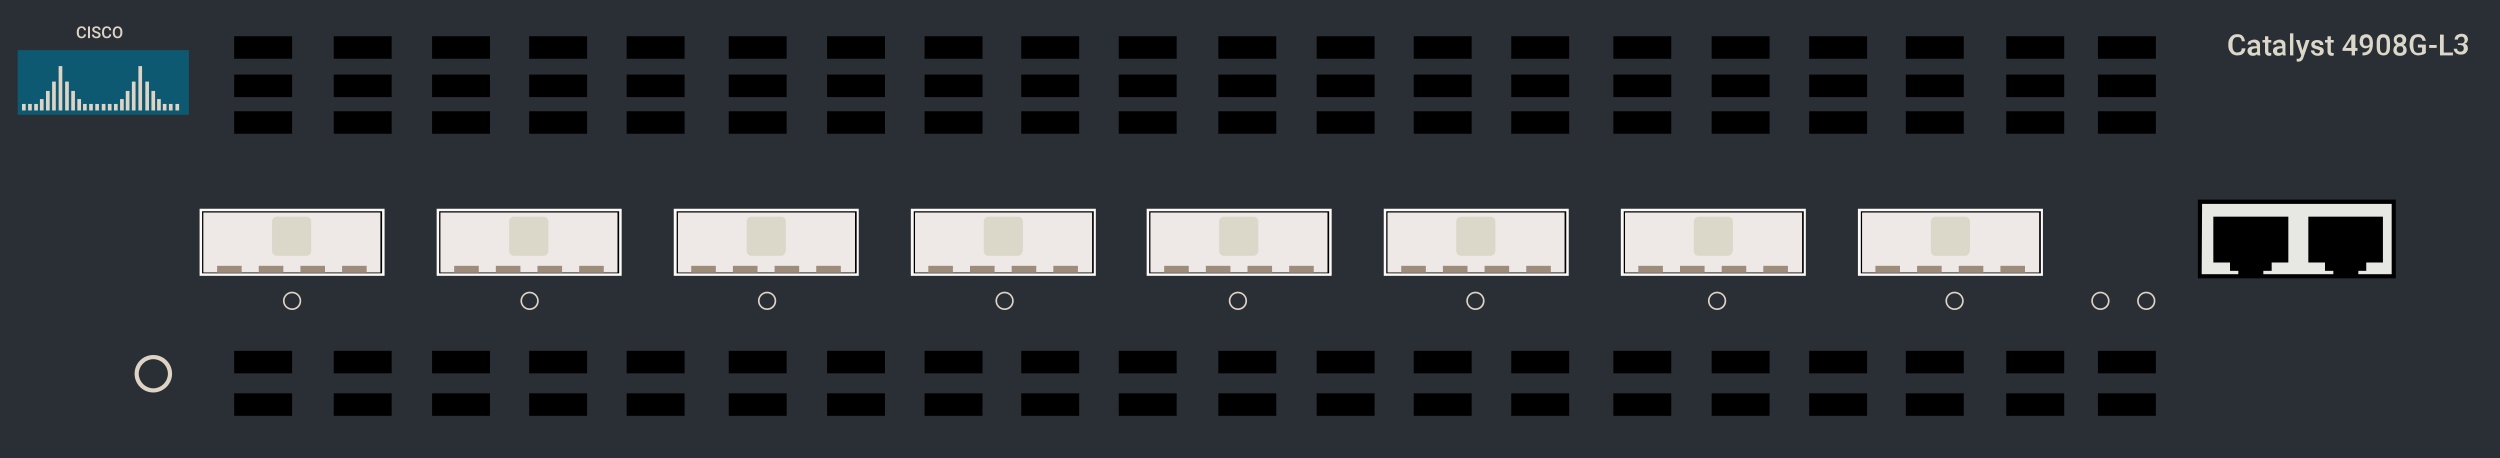 <?xml version="1.0" encoding="utf-8"?>
<!-- Copyright 2022 Virtual Console LLC. All rights reserved. Generator: Adobe Illustrator 23.1.0, SVG Export Plug-In . SVG Version: 6.00 Build 0)  -->
<svg version="1.1" id="Cisco_Catalyst_4908-G-L3" xmlns="http://www.w3.org/2000/svg" xmlns:xlink="http://www.w3.org/1999/xlink"
	 x="0px" y="0px" viewBox="0 0 600 110" style="enable-background:new 0 0 600 110;" xml:space="preserve">
<style type="text/css">
	.st0{fill:#2A2E35;}
	.st1{fill:#FCFAF7;}
	.st2{fill:#EEE9E7;}
	.st3{fill:#9D8C79;}
	.st4{fill:#DBD7C9;}
	.st5{fill:#E7E7E3;}
	.st6{fill:#DED4C6;}
	.st7{fill:#0E5972;}
</style>
<rect class="st0" width="600" height="110"/>
<g>
	<rect x="47.9" y="50.1" class="st1" width="44.4" height="16.1"/>
	<rect x="48.5" y="50.7" width="43.2" height="14.9"/>
	<rect x="48.8" y="51" class="st2" width="42.5" height="14.4"/>
	<rect x="52.1" y="63.8" class="st3" width="5.9" height="1.6"/>
	<rect x="62.1" y="63.8" class="st3" width="5.9" height="1.6"/>
	<rect x="72.1" y="63.8" class="st3" width="5.9" height="1.6"/>
	<rect x="82.1" y="63.8" class="st3" width="5.9" height="1.6"/>
	<path class="st4" d="M73.5,61.4h-7c-0.7,0-1.2-0.5-1.2-1.2v-7
		C65.3,52.5,65.8,52,66.5,52h7c0.7,0,1.2,0.5,1.2,1.2v7
		C74.7,60.8,74.2,61.4,73.5,61.4z"/>
</g>
<g>
	<rect x="104.8" y="50.1" class="st1" width="44.4" height="16.1"/>
	<rect x="105.4" y="50.7" width="43.2" height="14.9"/>
	<rect x="105.7" y="51" class="st2" width="42.5" height="14.4"/>
	<rect x="109" y="63.8" class="st3" width="5.9" height="1.6"/>
	<rect x="119" y="63.8" class="st3" width="5.9" height="1.6"/>
	<rect x="129" y="63.8" class="st3" width="5.9" height="1.6"/>
	<rect x="139" y="63.8" class="st3" width="5.9" height="1.6"/>
	<path class="st4" d="M130.4,61.4h-7c-0.7,0-1.2-0.5-1.2-1.2v-7
		c0-0.7,0.5-1.2,1.2-1.2h7c0.7,0,1.2,0.5,1.2,1.2v7
		C131.6,60.8,131.1,61.4,130.4,61.4z"/>
</g>
<g>
	<rect x="161.7" y="50.1" class="st1" width="44.4" height="16.1"/>
	<rect x="162.4" y="50.7" width="43.2" height="14.9"/>
	<rect x="162.7" y="51" class="st2" width="42.5" height="14.4"/>
	<rect x="165.9" y="63.8" class="st3" width="5.9" height="1.6"/>
	<rect x="175.9" y="63.8" class="st3" width="5.9" height="1.6"/>
	<rect x="185.9" y="63.8" class="st3" width="5.9" height="1.6"/>
	<rect x="195.9" y="63.8" class="st3" width="5.9" height="1.6"/>
	<path class="st4" d="M187.4,61.4h-7c-0.7,0-1.2-0.5-1.2-1.2v-7
		c0-0.7,0.5-1.2,1.2-1.2h7c0.7,0,1.2,0.5,1.2,1.2v7
		C188.5,60.8,188,61.4,187.4,61.4z"/>
</g>
<g>
	<rect x="218.6" y="50.1" class="st1" width="44.4" height="16.1"/>
	<rect x="219.3" y="50.7" width="43.2" height="14.9"/>
	<rect x="219.6" y="51" class="st2" width="42.5" height="14.4"/>
	<rect x="222.8" y="63.8" class="st3" width="5.9" height="1.6"/>
	<rect x="232.8" y="63.8" class="st3" width="5.9" height="1.6"/>
	<rect x="242.8" y="63.8" class="st3" width="5.9" height="1.6"/>
	<rect x="252.8" y="63.8" class="st3" width="5.9" height="1.6"/>
	<path class="st4" d="M244.3,61.4h-7c-0.7,0-1.2-0.5-1.2-1.2v-7
		c0-0.7,0.5-1.2,1.2-1.2h7C245,52,245.5,52.5,245.5,53.2v7
		C245.4,60.8,244.9,61.4,244.3,61.4z"/>
</g>
<g>
	<rect x="275.2" y="50.1" class="st1" width="44.4" height="16.1"/>
	<rect x="275.8" y="50.7" width="43.2" height="14.9"/>
	<rect x="276.1" y="51" class="st2" width="42.5" height="14.4"/>
	<rect x="279.4" y="63.8" class="st3" width="5.9" height="1.6"/>
	<rect x="289.4" y="63.8" class="st3" width="5.9" height="1.6"/>
	<rect x="299.4" y="63.8" class="st3" width="5.9" height="1.6"/>
	<rect x="309.4" y="63.8" class="st3" width="5.9" height="1.6"/>
	<path class="st4" d="M300.8,61.4h-7c-0.7,0-1.2-0.5-1.2-1.2v-7
		c0-0.7,0.5-1.2,1.2-1.2h7C301.5,52,302,52.5,302,53.2v7
		C302,60.8,301.5,61.4,300.8,61.4z"/>
</g>
<g>
	<rect x="332.1" y="50.1" class="st1" width="44.4" height="16.1"/>
	<rect x="332.7" y="50.7" width="43.2" height="14.9"/>
	<rect x="333" y="51" class="st2" width="42.5" height="14.4"/>
	<rect x="336.3" y="63.8" class="st3" width="5.9" height="1.6"/>
	<rect x="346.3" y="63.8" class="st3" width="5.9" height="1.6"/>
	<rect x="356.3" y="63.8" class="st3" width="5.9" height="1.6"/>
	<rect x="366.3" y="63.8" class="st3" width="5.9" height="1.6"/>
	<path class="st4" d="M357.7,61.4h-7c-0.7,0-1.2-0.5-1.2-1.2v-7
		C349.5,52.5,350,52,350.7,52h7c0.7,0,1.2,0.5,1.2,1.2v7
		C358.9,60.8,358.4,61.4,357.7,61.4z"/>
</g>
<g>
	<rect x="389" y="50.1" class="st1" width="44.4" height="16.1"/>
	<rect x="389.7" y="50.7" width="43.2" height="14.9"/>
	<rect x="390" y="51" class="st2" width="42.5" height="14.4"/>
	<rect x="393.2" y="63.8" class="st3" width="5.9" height="1.6"/>
	<rect x="403.2" y="63.8" class="st3" width="5.9" height="1.6"/>
	<rect x="413.2" y="63.8" class="st3" width="5.9" height="1.6"/>
	<rect x="423.2" y="63.8" class="st3" width="5.9" height="1.6"/>
	<path class="st4" d="M414.7,61.4h-7c-0.7,0-1.2-0.5-1.2-1.2v-7
		C406.5,52.5,407,52,407.7,52h7c0.7,0,1.2,0.5,1.2,1.2v7
		C415.8,60.8,415.3,61.4,414.7,61.4z"/>
</g>
<g>
	<rect x="445.9" y="50.1" class="st1" width="44.4" height="16.1"/>
	<rect x="446.6" y="50.7" width="43.2" height="14.9"/>
	<rect x="446.9" y="51" class="st2" width="42.5" height="14.4"/>
	<rect x="450.1" y="63.8" class="st3" width="5.9" height="1.6"/>
	<rect x="460.1" y="63.8" class="st3" width="5.9" height="1.6"/>
	<rect x="470.1" y="63.8" class="st3" width="5.9" height="1.6"/>
	<rect x="480.1" y="63.8" class="st3" width="5.9" height="1.6"/>
	<path class="st4" d="M471.6,61.4h-7c-0.7,0-1.2-0.5-1.2-1.2v-7
		c0-0.7,0.5-1.2,1.2-1.2h7c0.7,0,1.2,0.5,1.2,1.2v7
		C472.7,60.8,472.2,61.4,471.6,61.4z"/>
</g>
<g>
	<rect x="527.9" y="48.9" class="st5" width="46.7" height="17.5"/>
	<path d="M575,66.8h-47.5V47.9H575V66.8z M528.4,65.8H574V48.9h-45.5L528.4,65.8
		L528.4,65.8z"/>
</g>
<polygon points="558,63 558,65 560,65 560,66.2 566,66.2 566,65 567.9,65 567.9,63 571.9,63 
	571.9,52 554,52 554,63 "/>
<polygon points="535.2,63 535.2,65 537.2,65 537.2,66.2 543.2,66.2 543.2,65 
	545.2,65 545.2,63 549.2,63 549.2,52 531.2,52 531.2,63 "/>
<g>
	<rect x="56.2" y="8.7" width="13.9" height="5.4"/>
	<rect x="56.2" y="17.9" width="13.9" height="5.4"/>
	<rect x="80.1" y="8.7" width="13.9" height="5.4"/>
	<rect x="80.1" y="17.9" width="13.9" height="5.4"/>
	<rect x="103.7" y="8.7" width="13.9" height="5.4"/>
	<rect x="103.7" y="17.9" width="13.9" height="5.4"/>
	<rect x="127" y="8.7" width="13.9" height="5.4"/>
	<rect x="127" y="17.9" width="13.9" height="5.4"/>
	<rect x="150.4" y="8.7" width="13.9" height="5.4"/>
	<rect x="150.4" y="17.9" width="13.9" height="5.4"/>
	<rect x="174.9" y="8.7" width="13.9" height="5.4"/>
	<rect x="174.9" y="17.9" width="13.9" height="5.4"/>
	<rect x="198.5" y="8.7" width="13.9" height="5.4"/>
	<rect x="198.5" y="17.9" width="13.9" height="5.4"/>
	<rect x="221.9" y="8.7" width="13.9" height="5.4"/>
	<rect x="221.9" y="17.9" width="13.9" height="5.4"/>
	<rect x="245.1" y="8.7" width="13.9" height="5.4"/>
	<rect x="245.1" y="17.9" width="13.9" height="5.4"/>
</g>
<g>
	<rect x="268.5" y="8.7" width="13.9" height="5.4"/>
	<rect x="268.5" y="17.9" width="13.9" height="5.4"/>
	<rect x="292.4" y="8.7" width="13.9" height="5.4"/>
	<rect x="292.4" y="17.9" width="13.9" height="5.4"/>
	<rect x="316" y="8.7" width="13.9" height="5.4"/>
	<rect x="316" y="17.9" width="13.9" height="5.4"/>
	<rect x="339.3" y="8.7" width="13.9" height="5.4"/>
	<rect x="339.3" y="17.9" width="13.9" height="5.4"/>
	<rect x="362.7" y="8.7" width="13.9" height="5.4"/>
	<rect x="362.7" y="17.9" width="13.9" height="5.4"/>
	<rect x="387.2" y="8.7" width="13.9" height="5.4"/>
	<rect x="387.2" y="17.9" width="13.9" height="5.4"/>
	<rect x="410.8" y="8.7" width="13.9" height="5.4"/>
	<rect x="410.8" y="17.9" width="13.9" height="5.4"/>
	<rect x="434.2" y="8.7" width="13.9" height="5.4"/>
	<rect x="434.2" y="17.9" width="13.9" height="5.4"/>
	<rect x="457.4" y="8.7" width="13.9" height="5.4"/>
	<rect x="457.4" y="17.9" width="13.9" height="5.4"/>
	<rect x="481.5" y="8.7" width="13.9" height="5.4"/>
	<rect x="56.2" y="26.7" width="13.9" height="5.4"/>
	<rect x="80.1" y="26.7" width="13.9" height="5.4"/>
	<rect x="103.7" y="26.7" width="13.9" height="5.4"/>
	<rect x="127" y="26.7" width="13.9" height="5.4"/>
	<rect x="150.4" y="26.7" width="13.9" height="5.4"/>
	<rect x="174.9" y="26.7" width="13.9" height="5.4"/>
	<rect x="198.5" y="26.7" width="13.9" height="5.4"/>
	<rect x="221.9" y="26.7" width="13.9" height="5.4"/>
	<rect x="245.1" y="26.7" width="13.9" height="5.4"/>
	<rect x="268.5" y="26.7" width="13.9" height="5.4"/>
	<rect x="292.4" y="26.7" width="13.9" height="5.4"/>
	<rect x="316" y="26.7" width="13.9" height="5.4"/>
	<rect x="339.3" y="26.7" width="13.9" height="5.4"/>
	<rect x="362.7" y="26.7" width="13.9" height="5.4"/>
	<rect x="387.2" y="26.7" width="13.9" height="5.4"/>
	<rect x="410.8" y="26.7" width="13.9" height="5.4"/>
	<rect x="434.2" y="26.7" width="13.9" height="5.4"/>
	<rect x="457.4" y="26.7" width="13.9" height="5.4"/>
	<rect x="481.5" y="26.7" width="13.9" height="5.4"/>
	<rect x="481.5" y="17.9" width="13.9" height="5.4"/>
	<rect x="503.5" y="8.7" width="13.9" height="5.4"/>
	<rect x="503.5" y="26.7" width="13.9" height="5.4"/>
	<rect x="503.5" y="17.9" width="13.9" height="5.4"/>
</g>
<g>
	<rect x="56.2" y="84.2" width="13.9" height="5.4"/>
	<rect x="56.2" y="94.4" width="13.9" height="5.4"/>
	<rect x="80.1" y="84.2" width="13.9" height="5.4"/>
	<rect x="80.1" y="94.4" width="13.9" height="5.4"/>
	<rect x="103.7" y="84.2" width="13.9" height="5.4"/>
	<rect x="103.7" y="94.4" width="13.9" height="5.4"/>
	<rect x="127" y="84.2" width="13.9" height="5.4"/>
	<rect x="127" y="94.4" width="13.9" height="5.4"/>
	<rect x="150.4" y="84.2" width="13.9" height="5.4"/>
	<rect x="150.4" y="94.4" width="13.9" height="5.4"/>
	<rect x="174.9" y="84.2" width="13.9" height="5.4"/>
	<rect x="174.9" y="94.4" width="13.9" height="5.4"/>
	<rect x="198.5" y="84.2" width="13.9" height="5.4"/>
	<rect x="198.5" y="94.4" width="13.9" height="5.4"/>
	<rect x="221.9" y="84.2" width="13.9" height="5.4"/>
	<rect x="221.9" y="94.4" width="13.9" height="5.4"/>
	<rect x="245.1" y="84.2" width="13.9" height="5.4"/>
	<rect x="245.1" y="94.4" width="13.9" height="5.4"/>
</g>
<g>
	<rect x="268.5" y="84.2" width="13.9" height="5.4"/>
	<rect x="268.5" y="94.4" width="13.9" height="5.4"/>
	<rect x="292.4" y="84.2" width="13.9" height="5.4"/>
	<rect x="292.4" y="94.4" width="13.9" height="5.4"/>
	<rect x="316" y="84.2" width="13.9" height="5.4"/>
	<rect x="316" y="94.4" width="13.9" height="5.4"/>
	<rect x="339.3" y="84.2" width="13.9" height="5.4"/>
	<rect x="339.3" y="94.4" width="13.9" height="5.4"/>
	<rect x="362.7" y="84.2" width="13.9" height="5.4"/>
	<rect x="362.7" y="94.4" width="13.9" height="5.4"/>
	<rect x="387.2" y="84.2" width="13.9" height="5.4"/>
	<rect x="387.2" y="94.4" width="13.9" height="5.4"/>
	<rect x="410.8" y="84.2" width="13.9" height="5.4"/>
	<rect x="410.8" y="94.4" width="13.9" height="5.4"/>
	<rect x="434.2" y="84.2" width="13.9" height="5.4"/>
	<rect x="434.2" y="94.4" width="13.9" height="5.4"/>
	<rect x="457.4" y="84.2" width="13.9" height="5.4"/>
	<rect x="457.4" y="94.4" width="13.9" height="5.4"/>
	<rect x="481.5" y="84.2" width="13.9" height="5.4"/>
	<rect x="481.5" y="94.4" width="13.9" height="5.4"/>
	<rect x="503.5" y="84.2" width="13.9" height="5.4"/>
	<rect x="503.5" y="94.4" width="13.9" height="5.4"/>
</g>
<g>
	<path class="st6" d="M36.8,94.2c-2.5,0-4.5-2-4.5-4.5s2-4.5,4.5-4.5s4.5,2,4.5,4.5
		S39.2,94.2,36.8,94.2z M36.8,86.2c-1.9,0-3.5,1.6-3.5,3.5s1.6,3.5,3.5,3.5
		s3.5-1.6,3.5-3.5S38.7,86.2,36.8,86.2z"/>
</g>
<g>
	<path class="st4" d="M538.9,11.7c-0.1,0.5-0.2,0.9-0.6,1.2
		c-0.3,0.3-0.8,0.4-1.4,0.4c-0.4,0-0.7-0.1-1.1-0.3
		c-0.3-0.2-0.5-0.5-0.7-0.8s-0.3-0.8-0.3-1.2v-0.5
		c0-0.5,0.1-0.9,0.3-1.2c0.2-0.4,0.4-0.6,0.7-0.8
		s0.7-0.3,1.1-0.3c0.6,0,1,0.1,1.3,0.4
		c0.3,0.3,0.5,0.7,0.6,1.3H538c0-0.4-0.1-0.6-0.3-0.8
		S537.3,8.9,537,8.9c-0.4,0-0.7,0.1-0.9,0.4
		c-0.2,0.3-0.3,0.7-0.3,1.2V11c0,0.5,0.1,1,0.3,1.2
		c0.2,0.3,0.5,0.4,0.8,0.4s0.6-0.1,0.8-0.2
		C537.9,12.2,538,12,538,11.6h0.9V11.7z"/>
	<path class="st4" d="M541.8,13.3c0-0.1-0.1-0.2-0.1-0.3
		c-0.3,0.3-0.6,0.4-1,0.4S540,13.3,539.8,13.1s-0.4-0.5-0.4-0.8
		c0-0.4,0.1-0.7,0.4-0.9c0.3-0.2,0.7-0.3,1.3-0.3h0.5
		v-0.2c0-0.2-0.1-0.3-0.2-0.5c-0.1-0.1-0.3-0.2-0.5-0.2
		s-0.3,0-0.5,0.1S540.2,10.5,540.2,10.7h-0.8
		c0-0.2,0.1-0.4,0.2-0.6c0.1-0.2,0.3-0.3,0.6-0.4
		C540.4,9.6,540.7,9.5,541,9.5c0.4,0,0.8,0.1,1,0.3
		c0.3,0.2,0.4,0.5,0.4,0.9v1.7c0,0.3,0,0.6,0.1,0.8v0.1
		H541.8z M540.9,12.7c0.2,0,0.3,0,0.5-0.1
		c0.1-0.1,0.3-0.2,0.3-0.3v-0.7h-0.4
		c-0.3,0-0.5,0.1-0.7,0.2c-0.2,0.1-0.2,0.3-0.2,0.5
		s0.1,0.3,0.2,0.4C540.6,12.6,540.7,12.7,540.9,12.7z"/>
	<path class="st4" d="M544.4,8.7v0.9h0.7v0.6h-0.7v2.1
		c0,0.1,0,0.2,0.1,0.3s0.2,0.1,0.3,0.1s0.2,0,0.3,0v0.6
		c-0.2,0.1-0.4,0.1-0.5,0.1c-0.6,0-1-0.4-1-1.1v-2.1H543V9.6
		h0.6V8.7H544.4z"/>
	<path class="st4" d="M547.9,13.3c0-0.1-0.1-0.2-0.1-0.3
		c-0.3,0.3-0.6,0.4-1,0.4s-0.7-0.1-0.9-0.3
		S545.5,12.6,545.5,12.3c0-0.4,0.1-0.7,0.4-0.9
		c0.3-0.2,0.7-0.3,1.3-0.3h0.5v-0.2c0-0.2-0.1-0.3-0.2-0.5
		c-0.1-0.1-0.3-0.2-0.5-0.2s-0.3,0-0.5,0.1S546.3,10.5,546.3,10.7
		H545.5c0-0.2,0.1-0.4,0.2-0.6C545.8,9.9,546,9.8,546.3,9.7
		C546.5,9.6,546.8,9.5,547.1,9.5c0.4,0,0.8,0.1,1,0.3
		C548.4,10,548.5,10.3,548.5,10.7v1.7c0,0.3,0,0.6,0.1,0.8v0.1H547.9z
		 M547,12.7c0.2,0,0.3,0,0.5-0.1c0.1-0.1,0.3-0.2,0.3-0.3v-0.7
		h-0.4c-0.3,0-0.5,0.1-0.7,0.2c-0.2,0.1-0.2,0.3-0.2,0.5
		s0.1,0.3,0.2,0.4C546.7,12.6,546.8,12.7,547,12.7z"/>
	<path class="st4" d="M550.4,13.3h-0.8V8h0.8V13.3z"/>
	<path class="st4" d="M552.6,12.1l0.8-2.5h0.9l-1.5,4.3
		c-0.2,0.6-0.6,0.9-1.2,0.9c-0.1,0-0.3,0-0.4-0.1v-0.6
		h0.2c0.2,0,0.4,0,0.5-0.1s0.2-0.2,0.3-0.4l0.1-0.3
		l-1.3-3.7h0.9L552.6,12.1z"/>
	<path class="st4" d="M556.8,12.3c0-0.1-0.1-0.3-0.2-0.3
		S556.3,11.9,556,11.8c-0.3-0.1-0.5-0.1-0.7-0.2
		c-0.4-0.2-0.6-0.5-0.6-0.9c0-0.3,0.1-0.6,0.4-0.8
		s0.6-0.3,1-0.3s0.8,0.1,1.1,0.3s0.4,0.5,0.4,0.9h-0.8
		c0-0.2-0.1-0.3-0.2-0.4c-0.1-0.1-0.3-0.2-0.5-0.2
		s-0.3,0-0.4,0.1C555.6,10.4,555.5,10.5,555.5,10.6
		s0.1,0.2,0.2,0.3c0.1,0.1,0.3,0.1,0.7,0.2
		c0.3,0.1,0.6,0.2,0.8,0.3s0.3,0.2,0.4,0.4
		c0.1,0.1,0.1,0.3,0.1,0.5c0,0.3-0.1,0.6-0.4,0.8
		c-0.3,0.2-0.6,0.3-1.1,0.3c-0.3,0-0.6-0.1-0.8-0.2
		c-0.2-0.1-0.4-0.3-0.6-0.5c-0.1-0.2-0.2-0.4-0.2-0.6h0.8
		c0,0.2,0.1,0.3,0.2,0.5c0.1,0.1,0.3,0.2,0.5,0.2s0.4,0,0.5-0.1
		C556.7,12.5,556.8,12.4,556.8,12.3z"/>
	<path class="st4" d="M559.4,8.7v0.9h0.7v0.6h-0.7v2.1
		c0,0.1,0,0.2,0.1,0.3s0.2,0.1,0.3,0.1s0.2,0,0.3,0v0.6
		c-0.2,0.1-0.4,0.1-0.5,0.1c-0.6,0-1-0.4-1-1.1v-2.1H558V9.6
		h0.6V8.7H559.4z"/>
	<path class="st4" d="M565.2,11.5h0.6v0.7h-0.6v1.1h-0.8v-1.1h-2.2v-0.5
		l2.2-3.4h0.9V11.5H565.2z M563,11.5h1.3V9.4L564.2,9.5L563,11.5z"/>
	<path class="st4" d="M568.7,11.2c-0.3,0.3-0.6,0.4-1,0.4s-0.8-0.2-1-0.5
		c-0.3-0.3-0.4-0.7-0.4-1.2c0-0.3,0.1-0.6,0.2-0.9
		s0.3-0.5,0.6-0.6c0.2-0.1,0.5-0.2,0.8-0.2
		c0.5,0,0.9,0.2,1.2,0.6c0.3,0.4,0.4,0.9,0.4,1.5V10.5
		c0,0.9-0.2,1.6-0.6,2.1s-1,0.7-1.8,0.7H567v-0.7h0.1
		c0.5,0,0.9-0.1,1.1-0.4C568.5,12,568.7,11.7,568.7,11.2z M567.9,11
		c0.2,0,0.3,0,0.5-0.1C568.5,10.8,568.7,10.7,568.7,10.5v-0.3
		c0-0.4-0.1-0.7-0.2-0.9C568.3,9.1,568.2,9,567.9,9
		C567.7,9,567.5,9.1,567.3,9.3C567.2,9.5,567.1,9.7,567.1,10
		s0.1,0.6,0.2,0.8S567.7,11,567.9,11z"/>
	<path class="st4" d="M573.6,11.2c0,0.7-0.1,1.3-0.4,1.6
		c-0.3,0.4-0.7,0.5-1.2,0.5s-0.9-0.2-1.2-0.5
		c-0.3-0.4-0.4-0.9-0.4-1.6v-0.9c0-0.7,0.1-1.3,0.4-1.6
		c0.3-0.4,0.7-0.5,1.2-0.5s1,0.2,1.2,0.5
		C573.5,9,573.6,9.6,573.6,10.3V11.2z M572.8,10.3
		c0-0.5-0.1-0.8-0.2-1S572.3,9,572,9s-0.5,0.1-0.6,0.3s-0.2,0.5-0.2,1
		v1.1c0,0.5,0.1,0.8,0.2,1C571.5,12.6,571.7,12.7,572,12.7
		s0.5-0.1,0.6-0.3s0.2-0.5,0.2-1V10.3z"/>
	<path class="st4" d="M577.5,9.6c0,0.2-0.1,0.5-0.2,0.7
		c-0.1,0.2-0.3,0.3-0.5,0.5c0.3,0.1,0.5,0.3,0.6,0.5
		S577.6,11.7,577.6,12c0,0.4-0.1,0.8-0.4,1
		c-0.3,0.3-0.7,0.4-1.2,0.4S575.1,13.3,574.8,13
		s-0.4-0.6-0.4-1c0-0.3,0.1-0.5,0.2-0.7
		c0.1-0.2,0.3-0.4,0.6-0.5c-0.2-0.1-0.4-0.3-0.5-0.5
		s-0.2-0.4-0.2-0.7c0-0.4,0.1-0.8,0.4-1s0.6-0.4,1.1-0.4
		s0.8,0.1,1.1,0.4S577.5,9.2,577.5,9.6z M576.8,11.9
		c0-0.2-0.1-0.4-0.2-0.6C576.5,11.1,576.3,11.1,576,11.1
		s-0.4,0.1-0.6,0.2c-0.1,0.2-0.2,0.4-0.2,0.6
		c0,0.2,0.1,0.4,0.2,0.6C575.5,12.6,575.7,12.7,576,12.7
		s0.4-0.1,0.6-0.2C576.7,12.3,576.8,12.1,576.8,11.9z
		 M576.6,9.6c0-0.2-0.1-0.4-0.2-0.5c-0.1-0.1-0.3-0.2-0.5-0.2
		s-0.4,0.1-0.5,0.2c-0.1,0.1-0.2,0.3-0.2,0.5s0.1,0.4,0.2,0.5
		c0.1,0.1,0.3,0.2,0.5,0.2s0.4-0.1,0.5-0.2
		C576.6,10.1,576.6,9.9,576.6,9.6z"/>
	<path class="st4" d="M582.3,12.6c-0.2,0.2-0.4,0.4-0.8,0.5
		s-0.7,0.2-1.1,0.2c-0.4,0-0.8-0.1-1.1-0.3
		s-0.6-0.5-0.7-0.8S578.3,11.4,578.3,11v-0.4
		c0-0.8,0.2-1.3,0.5-1.8c0.4-0.4,0.9-0.6,1.5-0.6
		s1,0.1,1.3,0.4s0.5,0.7,0.6,1.2h-0.8
		c-0.1-0.6-0.4-0.9-1-0.9C580,8.9,579.7,9,579.5,9.3
		s-0.3,0.7-0.3,1.2V11c0,0.5,0.1,1,0.3,1.3s0.5,0.4,0.9,0.4
		s0.8-0.1,0.9-0.3v-1h-1v-0.7h1.9v1.9H582.3z"/>
	<path class="st4" d="M584.8,11.5H583v-0.7h1.8V11.5z"/>
	<path class="st4" d="M586.4,12.6h2.3v0.7h-3.1v-5h0.9v4.3H586.4z"/>
	<path class="st4" d="M590.2,10.4h0.5c0.3,0,0.5-0.1,0.6-0.2S591.5,9.9,591.5,9.6
		c0-0.2-0.1-0.4-0.2-0.6C591.2,8.9,591,8.8,590.7,8.8
		c-0.2,0-0.4,0.1-0.6,0.2c-0.1,0.1-0.2,0.3-0.2,0.5h-0.8
		c0-0.3,0.1-0.5,0.2-0.7c0.1-0.2,0.3-0.4,0.6-0.5
		c0.2-0.1,0.5-0.2,0.8-0.2c0.5,0,0.9,0.1,1.2,0.4
		c0.3,0.3,0.4,0.6,0.4,1c0,0.2-0.1,0.4-0.2,0.6
		c-0.1,0.2-0.3,0.3-0.6,0.4c0.3,0.1,0.5,0.2,0.6,0.4
		s0.2,0.4,0.2,0.7c0,0.4-0.2,0.8-0.5,1.1
		s-0.7,0.4-1.2,0.4s-0.9-0.1-1.2-0.4c-0.3-0.3-0.5-0.6-0.5-1
		h0.8c0,0.2,0.1,0.4,0.2,0.5C590,12.3,590.2,12.4,590.5,12.4
		s0.5-0.1,0.6-0.2s0.2-0.3,0.2-0.6s-0.1-0.5-0.2-0.6
		c-0.2-0.1-0.4-0.2-0.7-0.2h-0.5v-0.4H590.2z"/>
</g>
<g>
	<path class="st6" d="M70.1,74.4c-1.2,0-2.2-1-2.2-2.2s1-2.2,2.2-2.2
		s2.2,1,2.2,2.2S71.4,74.4,70.1,74.4z M70.1,70.4
		c-1,0-1.8,0.8-1.8,1.8s0.8,1.8,1.8,1.8s1.8-0.8,1.8-1.8
		S71.1,70.4,70.1,70.4z"/>
</g>
<g>
	<path class="st6" d="M127.1,74.4c-1.2,0-2.2-1-2.2-2.2s1-2.2,2.2-2.2
		c1.2,0,2.2,1,2.2,2.2S128.4,74.4,127.1,74.4z M127.1,70.4
		c-1,0-1.8,0.8-1.8,1.8s0.8,1.8,1.8,1.8
		c1,0,1.8-0.8,1.8-1.8S128.1,70.4,127.1,70.4z"/>
</g>
<g>
	<path class="st6" d="M184.1,74.4c-1.2,0-2.2-1-2.2-2.2s1-2.2,2.2-2.2
		s2.2,1,2.2,2.2S185.4,74.4,184.1,74.4z M184.1,70.4
		c-1,0-1.8,0.8-1.8,1.8s0.8,1.8,1.8,1.8s1.8-0.8,1.8-1.8
		S185.1,70.4,184.1,70.4z"/>
</g>
<g>
	<path class="st6" d="M241.1,74.4c-1.2,0-2.2-1-2.2-2.2s1-2.2,2.2-2.2
		s2.2,1,2.2,2.2S242.4,74.4,241.1,74.4z M241.1,70.4
		c-1,0-1.8,0.8-1.8,1.8s0.8,1.8,1.8,1.8s1.8-0.8,1.8-1.8
		S242.1,70.4,241.1,70.4z"/>
</g>
<g>
	<path class="st6" d="M297.1,74.4c-1.2,0-2.2-1-2.2-2.2s1-2.2,2.2-2.2
		s2.2,1,2.2,2.2S298.4,74.4,297.1,74.4z M297.1,70.4
		c-1,0-1.8,0.8-1.8,1.8s0.8,1.8,1.8,1.8s1.8-0.8,1.8-1.8
		S298.1,70.4,297.1,70.4z"/>
</g>
<g>
	<path class="st6" d="M354.1,74.4c-1.2,0-2.2-1-2.2-2.2s1-2.2,2.2-2.2
		s2.2,1,2.2,2.2S355.4,74.4,354.1,74.4z M354.1,70.4
		c-1,0-1.8,0.8-1.8,1.8s0.8,1.8,1.8,1.8s1.8-0.8,1.8-1.8
		S355.1,70.4,354.1,70.4z"/>
</g>
<g>
	<path class="st6" d="M412.1,74.4c-1.2,0-2.2-1-2.2-2.2s1-2.2,2.2-2.2
		s2.2,1,2.2,2.2S413.4,74.4,412.1,74.4z M412.1,70.4
		c-1,0-1.8,0.8-1.8,1.8s0.8,1.8,1.8,1.8s1.8-0.8,1.8-1.8
		S413.1,70.4,412.1,70.4z"/>
</g>
<g>
	<path class="st6" d="M469.1,74.4c-1.2,0-2.2-1-2.2-2.2s1-2.2,2.2-2.2
		s2.2,1,2.2,2.2S470.4,74.4,469.1,74.4z M469.1,70.4
		c-1,0-1.8,0.8-1.8,1.8s0.8,1.8,1.8,1.8s1.8-0.8,1.8-1.8
		S470.1,70.4,469.1,70.4z"/>
</g>
<g>
	<path class="st6" d="M504.1,74.4c-1.2,0-2.2-1-2.2-2.2s1-2.2,2.2-2.2
		s2.2,1,2.2,2.2S505.4,74.4,504.1,74.4z M504.1,70.4
		c-1,0-1.8,0.8-1.8,1.8s0.8,1.8,1.8,1.8s1.8-0.8,1.8-1.8
		S505.1,70.4,504.1,70.4z"/>
</g>
<g>
	<path class="st6" d="M515.1,74.4c-1.2,0-2.2-1-2.2-2.2s1-2.2,2.2-2.2
		s2.2,1,2.2,2.2S516.4,74.4,515.1,74.4z M515.1,70.4
		c-1,0-1.8,0.8-1.8,1.8s0.8,1.8,1.8,1.8s1.8-0.8,1.8-1.8
		S516.1,70.4,515.1,70.4z"/>
</g>
<rect x="4.233" y="12.039" class="st7" width="41.1" height="15.5"/>
<g>
	<rect x="14.073" y="15.867" class="st6" width="0.879" height="10.646"/>
	<rect x="12.511" y="19.579" class="st6" width="0.879" height="6.934"/>
	<rect x="11.046" y="21.825" class="st6" width="0.879" height="4.688"/>
	<rect x="9.581" y="23.778" class="st6" width="0.879" height="2.735"/>
	<rect x="8.213" y="24.95" class="st6" width="0.879" height="1.563"/>
	<rect x="6.748" y="24.95" class="st6" width="0.879" height="1.563"/>
	<rect x="5.283" y="24.95" class="st6" width="0.879" height="1.563"/>
	<rect x="15.636" y="19.579" class="st6" width="0.879" height="6.934"/>
	<rect x="17.101" y="21.825" class="st6" width="0.879" height="4.688"/>
	<rect x="18.566" y="23.778" class="st6" width="0.879" height="2.735"/>
	<rect x="19.933" y="24.95" class="st6" width="0.879" height="1.563"/>
	<rect x="21.399" y="24.95" class="st6" width="0.879" height="1.563"/>
	<rect x="22.864" y="24.95" class="st6" width="0.879" height="1.563"/>
</g>
<g>
	<rect x="33.216" y="15.867" class="st6" width="0.879" height="10.646"/>
	<rect x="31.654" y="19.579" class="st6" width="0.879" height="6.934"/>
	<rect x="30.189" y="21.825" class="st6" width="0.879" height="4.688"/>
	<rect x="28.821" y="23.778" class="st6" width="0.879" height="2.735"/>
	<rect x="27.356" y="24.95" class="st6" width="0.879" height="1.563"/>
	<rect x="25.891" y="24.95" class="st6" width="0.879" height="1.563"/>
	<rect x="24.426" y="24.95" class="st6" width="0.879" height="1.563"/>
	<rect x="34.877" y="19.579" class="st6" width="0.879" height="6.934"/>
	<rect x="36.342" y="21.825" class="st6" width="0.879" height="4.688"/>
	<rect x="37.709" y="23.778" class="st6" width="0.879" height="2.735"/>
	<rect x="39.077" y="24.95" class="st6" width="0.879" height="1.563"/>
	<rect x="40.542" y="24.95" class="st6" width="0.879" height="1.563"/>
	<rect x="42.104" y="24.95" class="st6" width="0.879" height="1.563"/>
</g>
<g>
	<path class="st6" d="M20.651,8.237c-0.028,0.299-0.138,0.531-0.331,0.699
		c-0.192,0.167-0.448,0.251-0.767,0.251c-0.223,0-0.419-0.053-0.589-0.159
		c-0.17-0.106-0.301-0.256-0.393-0.451s-0.14-0.421-0.144-0.679V7.637
		c0-0.264,0.047-0.497,0.14-0.698c0.094-0.201,0.228-0.356,0.403-0.465
		s0.377-0.163,0.606-0.163c0.309,0,0.557,0.084,0.746,0.251
		c0.188,0.167,0.298,0.404,0.329,0.71h-0.484
		c-0.023-0.201-0.082-0.346-0.176-0.435c-0.094-0.089-0.232-0.134-0.414-0.134
		c-0.211,0-0.374,0.077-0.487,0.232s-0.171,0.381-0.174,0.68v0.248
		c0,0.303,0.054,0.534,0.162,0.693c0.108,0.159,0.267,0.239,0.476,0.239
		c0.191,0,0.334-0.043,0.431-0.129c0.096-0.086,0.157-0.229,0.183-0.429H20.651z"/>
	<path class="st6" d="M21.598,9.148h-0.484V6.349h0.484V9.148z"/>
	<path class="st6" d="M23.659,8.427c0-0.123-0.043-0.218-0.13-0.284
		c-0.086-0.067-0.243-0.134-0.468-0.202c-0.226-0.068-0.405-0.144-0.538-0.227
		c-0.255-0.16-0.383-0.369-0.383-0.627c0-0.226,0.092-0.411,0.276-0.557
		s0.423-0.219,0.716-0.219c0.195,0,0.368,0.036,0.521,0.108
		c0.152,0.072,0.272,0.174,0.359,0.307c0.087,0.133,0.131,0.28,0.131,0.441
		h-0.484c0-0.146-0.046-0.26-0.137-0.343s-0.223-0.124-0.393-0.124
		c-0.159,0-0.282,0.034-0.37,0.102C22.67,6.869,22.627,6.964,22.627,7.086
		c0,0.103,0.047,0.188,0.142,0.257c0.095,0.069,0.251,0.135,0.469,0.2
		c0.218,0.065,0.393,0.138,0.525,0.221s0.229,0.177,0.29,0.284
		c0.062,0.107,0.092,0.232,0.092,0.376c0,0.233-0.089,0.419-0.268,0.556
		c-0.179,0.138-0.421,0.207-0.728,0.207c-0.202,0-0.389-0.037-0.558-0.112
		c-0.17-0.075-0.302-0.178-0.396-0.31c-0.094-0.132-0.141-0.286-0.141-0.461
		h0.486c0,0.159,0.053,0.282,0.158,0.369c0.105,0.087,0.256,0.131,0.452,0.131
		c0.169,0,0.296-0.034,0.382-0.103C23.616,8.631,23.659,8.54,23.659,8.427z"/>
	<path class="st6" d="M26.707,8.237c-0.028,0.299-0.138,0.531-0.331,0.699
		s-0.448,0.251-0.767,0.251c-0.223,0-0.419-0.053-0.589-0.159
		c-0.17-0.106-0.301-0.256-0.393-0.451s-0.14-0.421-0.144-0.679V7.637
		c0-0.264,0.047-0.497,0.14-0.698s0.228-0.356,0.403-0.465
		s0.377-0.163,0.606-0.163c0.309,0,0.557,0.084,0.746,0.251
		c0.188,0.167,0.298,0.404,0.329,0.71h-0.484
		c-0.023-0.201-0.082-0.346-0.176-0.435c-0.094-0.089-0.232-0.134-0.414-0.134
		c-0.211,0-0.374,0.077-0.487,0.232c-0.113,0.155-0.171,0.381-0.174,0.68v0.248
		c0,0.303,0.054,0.534,0.162,0.693c0.108,0.159,0.267,0.239,0.476,0.239
		c0.191,0,0.334-0.043,0.431-0.129c0.096-0.086,0.157-0.229,0.183-0.429H26.707z"/>
	<path class="st6" d="M29.375,7.822c0,0.274-0.047,0.515-0.142,0.722
		s-0.23,0.366-0.407,0.477s-0.379,0.166-0.608,0.166
		c-0.227,0-0.429-0.055-0.606-0.166c-0.177-0.111-0.315-0.269-0.411-0.474
		c-0.097-0.205-0.146-0.441-0.147-0.709V7.68c0-0.273,0.048-0.514,0.145-0.723
		c0.097-0.209,0.233-0.369,0.409-0.48s0.378-0.166,0.606-0.166
		s0.43,0.055,0.606,0.164c0.176,0.11,0.312,0.267,0.408,0.473
		c0.096,0.206,0.145,0.445,0.146,0.718V7.822z M28.889,7.676
		c0-0.31-0.059-0.548-0.176-0.713c-0.117-0.165-0.284-0.248-0.499-0.248
		c-0.21,0-0.375,0.082-0.493,0.247c-0.119,0.165-0.179,0.398-0.182,0.699v0.161
		c0,0.308,0.06,0.545,0.18,0.713S28.006,8.787,28.218,8.787
		c0.215,0,0.381-0.082,0.497-0.246c0.116-0.164,0.174-0.404,0.174-0.719V7.676z"/>
</g>
</svg>
